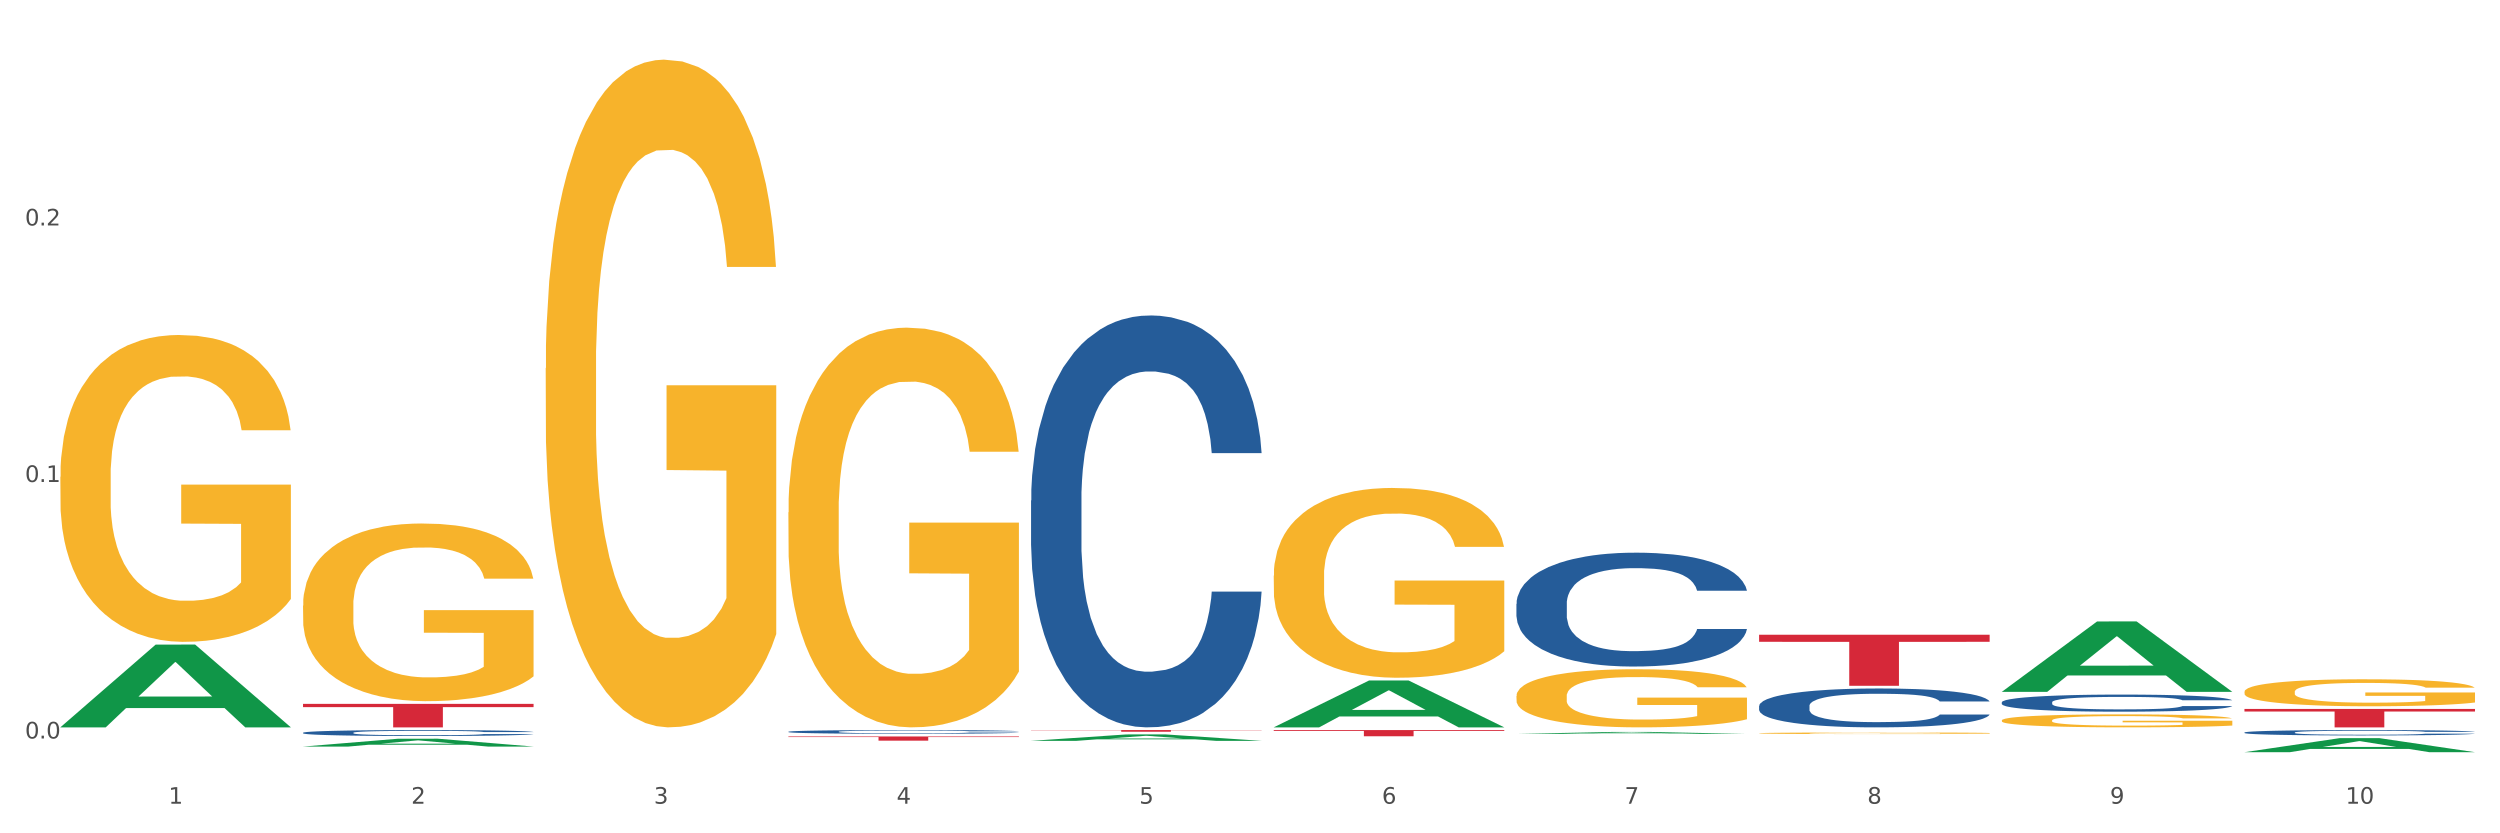 <?xml version="1.0" encoding="utf-8" standalone="no"?>
<!DOCTYPE svg PUBLIC "-//W3C//DTD SVG 1.1//EN"
  "http://www.w3.org/Graphics/SVG/1.1/DTD/svg11.dtd">
<svg xmlns:xlink="http://www.w3.org/1999/xlink" width="1080pt" height="360pt" viewBox="0 0 1080 360" xmlns="http://www.w3.org/2000/svg" version="1.1">
 <rect x="0" y="0" width="1080" height="360" fill="#333333" stroke="none"/>
 <defs>
  <style type="text/css">*{stroke-linejoin: round; stroke-linecap: butt}</style>
 </defs>
 <g id="figure_1">
  <g id="patch_1">
   <path d="M 0 360 
L 1080 360 
L 1080 0 
L 0 0 
z
" style="fill: #ffffff; stroke: #ffffff; stroke-linejoin: miter"/>
  </g>
  <g id="axes_1">
   <g id="matplotlib.axis_1">
    <g id="xtick_1">
     <g id="text_1">
      <!-- 1 -->
      <g style="fill: #4d4d4d" transform="translate(72.811 347.204) scale(0.096 -0.096)">
       <defs>
        <path id="DejaVuSans-31" d="M 794 531 
L 1825 531 
L 1825 4091 
L 703 3866 
L 703 4441 
L 1819 4666 
L 2450 4666 
L 2450 531 
L 3481 531 
L 3481 0 
L 794 0 
L 794 531 
z
" transform="scale(0.016)"/>
       </defs>
       <use xlink:href="#DejaVuSans-31"/>
      </g>
     </g>
    </g>
    <g id="xtick_2">
     <g id="text_2">
      <!-- 2 -->
      <g style="fill: #4d4d4d" transform="translate(177.648 347.204) scale(0.096 -0.096)">
       <defs>
        <path id="DejaVuSans-32" d="M 1228 531 
L 3431 531 
L 3431 0 
L 469 0 
L 469 531 
Q 828 903 1448 1529 
Q 2069 2156 2228 2338 
Q 2531 2678 2651 2914 
Q 2772 3150 2772 3378 
Q 2772 3750 2511 3984 
Q 2250 4219 1831 4219 
Q 1534 4219 1204 4116 
Q 875 4013 500 3803 
L 500 4441 
Q 881 4594 1212 4672 
Q 1544 4750 1819 4750 
Q 2544 4750 2975 4387 
Q 3406 4025 3406 3419 
Q 3406 3131 3298 2873 
Q 3191 2616 2906 2266 
Q 2828 2175 2409 1742 
Q 1991 1309 1228 531 
z
" transform="scale(0.016)"/>
       </defs>
       <use xlink:href="#DejaVuSans-32"/>
      </g>
     </g>
    </g>
    <g id="xtick_3">
     <g id="text_3">
      <!-- 3 -->
      <g style="fill: #4d4d4d" transform="translate(282.486 347.204) scale(0.096 -0.096)">
       <defs>
        <path id="DejaVuSans-33" d="M 2597 2516 
Q 3050 2419 3304 2112 
Q 3559 1806 3559 1356 
Q 3559 666 3084 287 
Q 2609 -91 1734 -91 
Q 1441 -91 1130 -33 
Q 819 25 488 141 
L 488 750 
Q 750 597 1062 519 
Q 1375 441 1716 441 
Q 2309 441 2620 675 
Q 2931 909 2931 1356 
Q 2931 1769 2642 2001 
Q 2353 2234 1838 2234 
L 1294 2234 
L 1294 2753 
L 1863 2753 
Q 2328 2753 2575 2939 
Q 2822 3125 2822 3475 
Q 2822 3834 2567 4026 
Q 2313 4219 1838 4219 
Q 1578 4219 1281 4162 
Q 984 4106 628 3988 
L 628 4550 
Q 988 4650 1302 4700 
Q 1616 4750 1894 4750 
Q 2613 4750 3031 4423 
Q 3450 4097 3450 3541 
Q 3450 3153 3228 2886 
Q 3006 2619 2597 2516 
z
" transform="scale(0.016)"/>
       </defs>
       <use xlink:href="#DejaVuSans-33"/>
      </g>
     </g>
    </g>
    <g id="xtick_4">
     <g id="text_4">
      <!-- 4 -->
      <g style="fill: #4d4d4d" transform="translate(387.323 347.204) scale(0.096 -0.096)">
       <defs>
        <path id="DejaVuSans-34" d="M 2419 4116 
L 825 1625 
L 2419 1625 
L 2419 4116 
z
M 2253 4666 
L 3047 4666 
L 3047 1625 
L 3713 1625 
L 3713 1100 
L 3047 1100 
L 3047 0 
L 2419 0 
L 2419 1100 
L 313 1100 
L 313 1709 
L 2253 4666 
z
" transform="scale(0.016)"/>
       </defs>
       <use xlink:href="#DejaVuSans-34"/>
      </g>
     </g>
    </g>
    <g id="xtick_5">
     <g id="text_5">
      <!-- 5 -->
      <g style="fill: #4d4d4d" transform="translate(492.161 347.204) scale(0.096 -0.096)">
       <defs>
        <path id="DejaVuSans-35" d="M 691 4666 
L 3169 4666 
L 3169 4134 
L 1269 4134 
L 1269 2991 
Q 1406 3038 1543 3061 
Q 1681 3084 1819 3084 
Q 2600 3084 3056 2656 
Q 3513 2228 3513 1497 
Q 3513 744 3044 326 
Q 2575 -91 1722 -91 
Q 1428 -91 1123 -41 
Q 819 9 494 109 
L 494 744 
Q 775 591 1075 516 
Q 1375 441 1709 441 
Q 2250 441 2565 725 
Q 2881 1009 2881 1497 
Q 2881 1984 2565 2268 
Q 2250 2553 1709 2553 
Q 1456 2553 1204 2497 
Q 953 2441 691 2322 
L 691 4666 
z
" transform="scale(0.016)"/>
       </defs>
       <use xlink:href="#DejaVuSans-35"/>
      </g>
     </g>
    </g>
    <g id="xtick_6">
     <g id="text_6">
      <!-- 6 -->
      <g style="fill: #4d4d4d" transform="translate(596.998 347.204) scale(0.096 -0.096)">
       <defs>
        <path id="DejaVuSans-36" d="M 2113 2584 
Q 1688 2584 1439 2293 
Q 1191 2003 1191 1497 
Q 1191 994 1439 701 
Q 1688 409 2113 409 
Q 2538 409 2786 701 
Q 3034 994 3034 1497 
Q 3034 2003 2786 2293 
Q 2538 2584 2113 2584 
z
M 3366 4563 
L 3366 3988 
Q 3128 4100 2886 4159 
Q 2644 4219 2406 4219 
Q 1781 4219 1451 3797 
Q 1122 3375 1075 2522 
Q 1259 2794 1537 2939 
Q 1816 3084 2150 3084 
Q 2853 3084 3261 2657 
Q 3669 2231 3669 1497 
Q 3669 778 3244 343 
Q 2819 -91 2113 -91 
Q 1303 -91 875 529 
Q 447 1150 447 2328 
Q 447 3434 972 4092 
Q 1497 4750 2381 4750 
Q 2619 4750 2861 4703 
Q 3103 4656 3366 4563 
z
" transform="scale(0.016)"/>
       </defs>
       <use xlink:href="#DejaVuSans-36"/>
      </g>
     </g>
    </g>
    <g id="xtick_7">
     <g id="text_7">
      <!-- 7 -->
      <g style="fill: #4d4d4d" transform="translate(701.836 347.204) scale(0.096 -0.096)">
       <defs>
        <path id="DejaVuSans-37" d="M 525 4666 
L 3525 4666 
L 3525 4397 
L 1831 0 
L 1172 0 
L 2766 4134 
L 525 4134 
L 525 4666 
z
" transform="scale(0.016)"/>
       </defs>
       <use xlink:href="#DejaVuSans-37"/>
      </g>
     </g>
    </g>
    <g id="xtick_8">
     <g id="text_8">
      <!-- 8 -->
      <g style="fill: #4d4d4d" transform="translate(806.673 347.204) scale(0.096 -0.096)">
       <defs>
        <path id="DejaVuSans-38" d="M 2034 2216 
Q 1584 2216 1326 1975 
Q 1069 1734 1069 1313 
Q 1069 891 1326 650 
Q 1584 409 2034 409 
Q 2484 409 2743 651 
Q 3003 894 3003 1313 
Q 3003 1734 2745 1975 
Q 2488 2216 2034 2216 
z
M 1403 2484 
Q 997 2584 770 2862 
Q 544 3141 544 3541 
Q 544 4100 942 4425 
Q 1341 4750 2034 4750 
Q 2731 4750 3128 4425 
Q 3525 4100 3525 3541 
Q 3525 3141 3298 2862 
Q 3072 2584 2669 2484 
Q 3125 2378 3379 2068 
Q 3634 1759 3634 1313 
Q 3634 634 3220 271 
Q 2806 -91 2034 -91 
Q 1263 -91 848 271 
Q 434 634 434 1313 
Q 434 1759 690 2068 
Q 947 2378 1403 2484 
z
M 1172 3481 
Q 1172 3119 1398 2916 
Q 1625 2713 2034 2713 
Q 2441 2713 2670 2916 
Q 2900 3119 2900 3481 
Q 2900 3844 2670 4047 
Q 2441 4250 2034 4250 
Q 1625 4250 1398 4047 
Q 1172 3844 1172 3481 
z
" transform="scale(0.016)"/>
       </defs>
       <use xlink:href="#DejaVuSans-38"/>
      </g>
     </g>
    </g>
    <g id="xtick_9">
     <g id="text_9">
      <!-- 9 -->
      <g style="fill: #4d4d4d" transform="translate(911.511 347.204) scale(0.096 -0.096)">
       <defs>
        <path id="DejaVuSans-39" d="M 703 97 
L 703 672 
Q 941 559 1184 500 
Q 1428 441 1663 441 
Q 2288 441 2617 861 
Q 2947 1281 2994 2138 
Q 2813 1869 2534 1725 
Q 2256 1581 1919 1581 
Q 1219 1581 811 2004 
Q 403 2428 403 3163 
Q 403 3881 828 4315 
Q 1253 4750 1959 4750 
Q 2769 4750 3195 4129 
Q 3622 3509 3622 2328 
Q 3622 1225 3098 567 
Q 2575 -91 1691 -91 
Q 1453 -91 1209 -44 
Q 966 3 703 97 
z
M 1959 2075 
Q 2384 2075 2632 2365 
Q 2881 2656 2881 3163 
Q 2881 3666 2632 3958 
Q 2384 4250 1959 4250 
Q 1534 4250 1286 3958 
Q 1038 3666 1038 3163 
Q 1038 2656 1286 2365 
Q 1534 2075 1959 2075 
z
" transform="scale(0.016)"/>
       </defs>
       <use xlink:href="#DejaVuSans-39"/>
      </g>
     </g>
    </g>
    <g id="xtick_10">
     <g id="text_10">
      <!-- 10 -->
      <g style="fill: #4d4d4d" transform="translate(1013.294 347.204) scale(0.096 -0.096)">
       <defs>
        <path id="DejaVuSans-30" d="M 2034 4250 
Q 1547 4250 1301 3770 
Q 1056 3291 1056 2328 
Q 1056 1369 1301 889 
Q 1547 409 2034 409 
Q 2525 409 2770 889 
Q 3016 1369 3016 2328 
Q 3016 3291 2770 3770 
Q 2525 4250 2034 4250 
z
M 2034 4750 
Q 2819 4750 3233 4129 
Q 3647 3509 3647 2328 
Q 3647 1150 3233 529 
Q 2819 -91 2034 -91 
Q 1250 -91 836 529 
Q 422 1150 422 2328 
Q 422 3509 836 4129 
Q 1250 4750 2034 4750 
z
" transform="scale(0.016)"/>
       </defs>
       <use xlink:href="#DejaVuSans-31"/>
       <use xlink:href="#DejaVuSans-30" transform="translate(63.623 0)"/>
      </g>
     </g>
    </g>
    <g id="xtick_11"/>
    <g id="xtick_12"/>
    <g id="xtick_13"/>
    <g id="xtick_14"/>
    <g id="xtick_15"/>
    <g id="xtick_16"/>
    <g id="xtick_17"/>
    <g id="xtick_18"/>
    <g id="xtick_19"/>
   </g>
   <g id="matplotlib.axis_2">
    <g id="ytick_1">
     <g id="text_11">
      <!-- 0.0 -->
      <g style="fill: #4d4d4d" transform="translate(10.8 319.028) scale(0.096 -0.096)">
       <defs>
        <path id="DejaVuSans-2e" d="M 684 794 
L 1344 794 
L 1344 0 
L 684 0 
L 684 794 
z
" transform="scale(0.016)"/>
       </defs>
       <use xlink:href="#DejaVuSans-30"/>
       <use xlink:href="#DejaVuSans-2e" transform="translate(63.623 0)"/>
       <use xlink:href="#DejaVuSans-30" transform="translate(95.41 0)"/>
      </g>
     </g>
    </g>
    <g id="ytick_2">
     <g id="text_12">
      <!-- 0.1 -->
      <g style="fill: #4d4d4d" transform="translate(10.8 208.218) scale(0.096 -0.096)">
       <use xlink:href="#DejaVuSans-30"/>
       <use xlink:href="#DejaVuSans-2e" transform="translate(63.623 0)"/>
       <use xlink:href="#DejaVuSans-31" transform="translate(95.41 0)"/>
      </g>
     </g>
    </g>
    <g id="ytick_3">
     <g id="text_13">
      <!-- 0.2 -->
      <g style="fill: #4d4d4d" transform="translate(10.8 97.408) scale(0.096 -0.096)">
       <use xlink:href="#DejaVuSans-30"/>
       <use xlink:href="#DejaVuSans-2e" transform="translate(63.623 0)"/>
       <use xlink:href="#DejaVuSans-32" transform="translate(95.41 0)"/>
      </g>
     </g>
    </g>
    <g id="ytick_4"/>
    <g id="ytick_5"/>
    <g id="ytick_6"/>
   </g>
   <g id="PolyCollection_1">
    <path d="M 26.067 314.155 
L 26.17 314.122 
L 67.24 278.474 
L 84.284 278.441 
L 125.663 314.223 
L 105.949 314.223 
L 97.016 305.89 
L 54.611 305.89 
L 54.303 306.025 
L 45.678 314.223 
L 26.067 314.223 
L 26.067 314.155 
L 59.95 300.918 
L 91.677 300.884 
L 75.967 286.067 
L 75.762 286 
L 75.557 286.101 
L 59.847 300.884 
L 59.95 300.918 
L 26.067 314.155 
z
" clip-path="url(#pa2474c67a4)" style="fill: #109648"/>
    <path d="M 550.254 315.381 
L 649.85 315.381 
L 649.85 315.756 
L 610.673 315.758 
L 610.673 318.078 
L 589.196 318.078 
L 589.196 315.758 
L 550.254 315.756 
L 550.254 315.384 
L 550.254 315.381 
z
" clip-path="url(#pa2474c67a4)" style="fill: #d62839"/>
    <path d="M 445.417 315.381 
L 545.013 315.381 
L 545.013 315.483 
L 505.835 315.483 
L 505.835 316.113 
L 484.358 316.113 
L 484.358 315.483 
L 445.417 315.483 
L 445.417 315.382 
L 445.417 315.381 
z
" clip-path="url(#pa2474c67a4)" style="fill: #d62839"/>
    <path d="M 340.579 318.158 
L 440.175 318.158 
L 440.175 318.41 
L 400.998 318.412 
L 400.998 319.969 
L 379.521 319.969 
L 379.521 318.412 
L 340.579 318.41 
L 340.579 318.16 
L 340.579 318.158 
z
" clip-path="url(#pa2474c67a4)" style="fill: #d62839"/>
    <path d="M 130.904 304.068 
L 230.5 304.068 
L 230.5 305.479 
L 191.323 305.489 
L 191.323 314.223 
L 169.846 314.223 
L 169.846 305.489 
L 130.904 305.479 
L 130.904 304.078 
L 130.904 304.068 
z
" clip-path="url(#pa2474c67a4)" style="fill: #d62839"/>
    <path d="M 130.904 261.62 
L 131.022 261.55 
L 131.022 259.027 
L 131.257 256.854 
L 132.433 251.596 
L 134.197 247.25 
L 135.49 244.936 
L 136.784 243.044 
L 138.312 241.151 
L 140.194 239.188 
L 143.604 236.314 
L 145.72 234.842 
L 148.307 233.3 
L 153.011 231.057 
L 156.421 229.795 
L 159.948 228.743 
L 165.71 227.481 
L 169.473 226.921 
L 173.471 226.5 
L 178.292 226.22 
L 181.937 226.149 
L 189.933 226.36 
L 196.753 226.991 
L 200.045 227.481 
L 204.278 228.323 
L 206.512 228.883 
L 210.158 230.005 
L 213.92 231.477 
L 216.507 232.739 
L 220.388 235.122 
L 223.327 237.506 
L 226.032 240.45 
L 227.443 242.483 
L 228.501 244.376 
L 229.442 246.549 
L 230.383 249.984 
L 209.217 249.984 
L 208.394 247.53 
L 207.1 245.217 
L 205.219 242.974 
L 203.573 241.572 
L 200.751 239.819 
L 198.164 238.698 
L 195.459 237.856 
L 192.167 237.155 
L 189.58 236.805 
L 185.935 236.524 
L 178.762 236.594 
L 173.941 237.155 
L 170.649 237.856 
L 168.532 238.487 
L 166.651 239.188 
L 164.534 240.17 
L 162.065 241.642 
L 160.301 242.974 
L 158.537 244.656 
L 157.126 246.338 
L 155.833 248.301 
L 154.775 250.404 
L 153.951 252.577 
L 153.246 255.241 
L 152.658 259.658 
L 152.658 269.261 
L 152.893 271.435 
L 153.481 274.309 
L 154.187 276.482 
L 155.362 279.076 
L 156.421 280.828 
L 158.42 283.352 
L 160.654 285.455 
L 162.418 286.787 
L 164.181 287.908 
L 167.239 289.45 
L 170.649 290.712 
L 173.588 291.483 
L 177.586 292.184 
L 180.291 292.465 
L 182.642 292.605 
L 188.404 292.605 
L 192.52 292.395 
L 197.106 291.904 
L 200.633 291.273 
L 203.573 290.502 
L 206.865 289.24 
L 208.982 288.048 
L 208.982 273.397 
L 183.113 273.327 
L 183.113 263.583 
L 230.5 263.583 
L 230.5 292.184 
L 228.501 293.657 
L 226.267 294.988 
L 223.915 296.18 
L 220.388 297.652 
L 216.155 299.054 
L 212.392 300.036 
L 208.394 300.877 
L 203.69 301.648 
L 197.576 302.349 
L 193.813 302.629 
L 189.11 302.84 
L 183.583 302.91 
L 178.762 302.77 
L 174.059 302.419 
L 169.12 301.788 
L 164.299 300.877 
L 160.654 299.966 
L 157.009 298.844 
L 153.128 297.372 
L 150.071 295.97 
L 147.719 294.708 
L 145.132 293.096 
L 142.31 290.993 
L 140.194 289.1 
L 138.312 287.137 
L 136.313 284.614 
L 134.902 282.44 
L 133.491 279.706 
L 132.668 277.674 
L 131.728 274.519 
L 131.022 270.103 
L 130.904 261.62 
z
" clip-path="url(#pa2474c67a4)" style="fill: #f7b32b"/>
    <path d="M 130.904 316.539 
L 131.022 316.537 
L 131.022 316.471 
L 131.375 316.382 
L 132.67 316.217 
L 134.319 316.092 
L 137.144 315.946 
L 138.674 315.885 
L 140.676 315.817 
L 144.796 315.706 
L 149.505 315.612 
L 152.801 315.56 
L 155.274 315.527 
L 160.807 315.468 
L 163.985 315.442 
L 167.282 315.421 
L 170.107 315.407 
L 174.816 315.39 
L 178.583 315.383 
L 182.939 315.381 
L 186.589 315.383 
L 191.415 315.393 
L 198.479 315.421 
L 201.186 315.438 
L 204.836 315.466 
L 208.603 315.503 
L 211.664 315.541 
L 215.196 315.595 
L 218.845 315.666 
L 222.377 315.755 
L 224.849 315.838 
L 226.851 315.925 
L 228.616 316.031 
L 229.911 316.146 
L 230.5 316.243 
L 208.956 316.243 
L 208.368 316.156 
L 207.19 316.061 
L 206.013 315.998 
L 204.718 315.946 
L 202.717 315.887 
L 200.951 315.85 
L 198.008 315.805 
L 195.3 315.777 
L 193.063 315.76 
L 190.356 315.746 
L 184.587 315.732 
L 180.467 315.732 
L 177.877 315.737 
L 174.698 315.748 
L 171.991 315.765 
L 168.812 315.793 
L 166.34 315.824 
L 163.868 315.864 
L 162.455 315.892 
L 160.336 315.944 
L 158.923 315.986 
L 157.04 316.059 
L 155.98 316.111 
L 154.096 316.245 
L 153.272 316.344 
L 152.919 316.412 
L 152.684 316.488 
L 152.684 316.855 
L 153.39 317.02 
L 153.979 317.09 
L 154.92 317.17 
L 156.686 317.274 
L 159.276 317.375 
L 161.984 317.448 
L 164.221 317.493 
L 166.34 317.526 
L 168.459 317.552 
L 171.049 317.575 
L 173.168 317.59 
L 176.346 317.604 
L 180.114 317.611 
L 183.057 317.611 
L 189.061 317.599 
L 191.768 317.587 
L 194.358 317.571 
L 197.184 317.545 
L 199.421 317.517 
L 200.716 317.495 
L 202.835 317.451 
L 204.483 317.404 
L 205.896 317.349 
L 206.837 317.302 
L 207.897 317.232 
L 208.721 317.152 
L 208.956 317.109 
L 230.5 317.109 
L 230.029 317.194 
L 229.205 317.276 
L 227.557 317.387 
L 226.262 317.451 
L 224.261 317.528 
L 222.142 317.594 
L 219.198 317.667 
L 216.491 317.721 
L 213.665 317.769 
L 210.605 317.811 
L 205.071 317.87 
L 203.07 317.886 
L 198.832 317.915 
L 195.536 317.931 
L 190.709 317.947 
L 185.764 317.957 
L 180.585 317.959 
L 175.993 317.955 
L 170.931 317.94 
L 167.753 317.926 
L 164.221 317.905 
L 160.1 317.872 
L 156.215 317.832 
L 152.566 317.785 
L 149.152 317.731 
L 145.973 317.67 
L 141.853 317.568 
L 138.792 317.47 
L 136.555 317.378 
L 135.025 317.3 
L 133.494 317.201 
L 132.67 317.133 
L 131.375 316.968 
L 130.904 316.815 
L 130.904 316.539 
z
" clip-path="url(#pa2474c67a4)" style="fill: #255c99"/>
    <path d="M 340.579 316.108 
L 340.697 316.107 
L 340.697 316.065 
L 341.05 316.009 
L 342.345 315.906 
L 343.993 315.827 
L 346.819 315.736 
L 348.349 315.697 
L 350.351 315.654 
L 354.471 315.585 
L 359.18 315.526 
L 362.476 315.493 
L 364.949 315.473 
L 370.482 315.436 
L 373.66 315.419 
L 376.957 315.406 
L 379.782 315.397 
L 384.491 315.387 
L 388.258 315.382 
L 392.614 315.381 
L 396.264 315.382 
L 401.09 315.388 
L 408.154 315.406 
L 410.861 315.416 
L 414.511 315.434 
L 418.278 315.458 
L 421.339 315.482 
L 424.871 315.516 
L 428.52 315.56 
L 432.052 315.616 
L 434.524 315.668 
L 436.526 315.722 
L 438.291 315.789 
L 439.586 315.861 
L 440.175 315.922 
L 418.631 315.922 
L 418.043 315.867 
L 416.865 315.808 
L 415.688 315.768 
L 414.393 315.736 
L 412.392 315.699 
L 410.626 315.675 
L 407.683 315.647 
L 404.975 315.629 
L 402.738 315.619 
L 400.031 315.61 
L 394.262 315.601 
L 390.142 315.601 
L 387.552 315.604 
L 384.373 315.612 
L 381.666 315.622 
L 378.487 315.64 
L 376.015 315.659 
L 373.543 315.684 
L 372.13 315.702 
L 370.011 315.734 
L 368.598 315.761 
L 366.714 315.807 
L 365.655 315.839 
L 363.771 315.924 
L 362.947 315.986 
L 362.594 316.028 
L 362.359 316.076 
L 362.359 316.306 
L 363.065 316.41 
L 363.654 316.454 
L 364.595 316.504 
L 366.361 316.57 
L 368.951 316.633 
L 371.659 316.679 
L 373.896 316.707 
L 376.015 316.728 
L 378.134 316.744 
L 380.724 316.759 
L 382.843 316.768 
L 386.021 316.776 
L 389.789 316.781 
L 392.732 316.781 
L 398.736 316.774 
L 401.443 316.766 
L 404.033 316.756 
L 406.859 316.74 
L 409.096 316.722 
L 410.391 316.708 
L 412.51 316.68 
L 414.158 316.651 
L 415.57 316.617 
L 416.512 316.587 
L 417.572 316.543 
L 418.396 316.493 
L 418.631 316.466 
L 440.175 316.466 
L 439.704 316.519 
L 438.88 316.571 
L 437.232 316.64 
L 435.937 316.68 
L 433.936 316.729 
L 431.817 316.771 
L 428.873 316.816 
L 426.166 316.85 
L 423.34 316.88 
L 420.279 316.907 
L 414.746 316.944 
L 412.745 316.954 
L 408.507 316.972 
L 405.211 316.982 
L 400.384 316.992 
L 395.439 316.998 
L 390.26 317 
L 385.668 316.997 
L 380.606 316.988 
L 377.427 316.979 
L 373.896 316.966 
L 369.775 316.945 
L 365.89 316.92 
L 362.241 316.89 
L 358.827 316.856 
L 355.648 316.818 
L 351.528 316.754 
L 348.467 316.692 
L 346.23 316.635 
L 344.7 316.586 
L 343.169 316.524 
L 342.345 316.481 
L 341.05 316.377 
L 340.579 316.281 
L 340.579 316.108 
z
" clip-path="url(#pa2474c67a4)" style="fill: #255c99"/>
    <path d="M 445.417 216.231 
L 445.535 216.068 
L 445.535 211.518 
L 445.888 205.343 
L 447.183 193.967 
L 448.831 185.355 
L 451.656 175.279 
L 453.187 171.054 
L 455.188 166.341 
L 459.309 158.703 
L 464.018 152.203 
L 467.314 148.628 
L 469.786 146.353 
L 475.319 142.29 
L 478.498 140.503 
L 481.794 139.04 
L 484.619 138.065 
L 489.328 136.928 
L 493.096 136.44 
L 497.452 136.277 
L 501.101 136.44 
L 505.928 137.09 
L 512.991 139.04 
L 515.699 140.178 
L 519.348 142.128 
L 523.116 144.728 
L 526.177 147.328 
L 529.708 151.066 
L 533.358 155.941 
L 536.89 162.116 
L 539.362 167.804 
L 541.363 173.817 
L 543.129 181.129 
L 544.424 189.092 
L 545.013 195.755 
L 523.469 195.755 
L 522.88 189.742 
L 521.703 183.242 
L 520.526 178.854 
L 519.231 175.279 
L 517.229 171.216 
L 515.464 168.616 
L 512.52 165.529 
L 509.813 163.579 
L 507.576 162.441 
L 504.868 161.466 
L 499.1 160.491 
L 494.979 160.491 
L 492.389 160.816 
L 489.211 161.629 
L 486.503 162.766 
L 483.325 164.716 
L 480.852 166.829 
L 478.38 169.591 
L 476.967 171.541 
L 474.848 175.117 
L 473.436 178.042 
L 471.552 183.079 
L 470.492 186.655 
L 468.609 195.918 
L 467.785 202.743 
L 467.432 207.456 
L 467.196 212.656 
L 467.196 238.007 
L 467.902 249.382 
L 468.491 254.257 
L 469.433 259.783 
L 471.199 266.933 
L 473.789 273.921 
L 476.496 278.959 
L 478.733 282.046 
L 480.852 284.321 
L 482.971 286.109 
L 485.561 287.734 
L 487.68 288.709 
L 490.859 289.684 
L 494.626 290.172 
L 497.569 290.172 
L 503.573 289.359 
L 506.281 288.546 
L 508.871 287.409 
L 511.696 285.621 
L 513.933 283.671 
L 515.228 282.209 
L 517.347 279.121 
L 518.995 275.871 
L 520.408 272.133 
L 521.35 268.883 
L 522.409 264.008 
L 523.233 258.483 
L 523.469 255.558 
L 545.013 255.558 
L 544.542 261.408 
L 543.718 267.096 
L 542.069 274.733 
L 540.774 279.121 
L 538.773 284.484 
L 536.654 289.034 
L 533.711 294.072 
L 531.003 297.809 
L 528.178 301.059 
L 525.117 303.985 
L 519.584 308.047 
L 517.583 309.185 
L 513.344 311.135 
L 510.048 312.272 
L 505.221 313.41 
L 500.277 314.06 
L 495.097 314.223 
L 490.506 313.898 
L 485.444 312.922 
L 482.265 311.947 
L 478.733 310.485 
L 474.613 308.21 
L 470.728 305.447 
L 467.078 302.197 
L 463.664 298.459 
L 460.486 294.234 
L 456.365 287.246 
L 453.305 280.421 
L 451.068 274.083 
L 449.537 268.721 
L 448.007 261.895 
L 447.183 257.183 
L 445.888 245.807 
L 445.417 235.244 
L 445.417 216.231 
z
" clip-path="url(#pa2474c67a4)" style="fill: #255c99"/>
    <path d="M 655.092 260.858 
L 655.21 260.813 
L 655.21 259.555 
L 655.563 257.848 
L 656.858 254.703 
L 658.506 252.322 
L 661.331 249.536 
L 662.862 248.368 
L 664.863 247.065 
L 668.984 244.954 
L 673.693 243.156 
L 676.989 242.168 
L 679.461 241.539 
L 684.994 240.416 
L 688.173 239.922 
L 691.469 239.517 
L 694.294 239.248 
L 699.003 238.933 
L 702.771 238.798 
L 707.127 238.754 
L 710.776 238.798 
L 715.603 238.978 
L 722.666 239.517 
L 725.374 239.832 
L 729.023 240.371 
L 732.791 241.09 
L 735.851 241.809 
L 739.383 242.842 
L 743.033 244.19 
L 746.564 245.897 
L 749.037 247.469 
L 751.038 249.132 
L 752.804 251.154 
L 754.099 253.355 
L 754.688 255.197 
L 733.144 255.197 
L 732.555 253.535 
L 731.378 251.738 
L 730.201 250.525 
L 728.906 249.536 
L 726.904 248.413 
L 725.138 247.694 
L 722.195 246.84 
L 719.488 246.301 
L 717.251 245.987 
L 714.543 245.717 
L 708.775 245.448 
L 704.654 245.448 
L 702.064 245.538 
L 698.886 245.762 
L 696.178 246.077 
L 692.999 246.616 
L 690.527 247.2 
L 688.055 247.964 
L 686.642 248.503 
L 684.523 249.491 
L 683.111 250.3 
L 681.227 251.693 
L 680.167 252.681 
L 678.284 255.242 
L 677.46 257.129 
L 677.107 258.432 
L 676.871 259.869 
L 676.871 266.878 
L 677.577 270.023 
L 678.166 271.371 
L 679.108 272.898 
L 680.874 274.875 
L 683.464 276.807 
L 686.171 278.2 
L 688.408 279.054 
L 690.527 279.683 
L 692.646 280.177 
L 695.236 280.626 
L 697.355 280.896 
L 700.534 281.165 
L 704.301 281.3 
L 707.244 281.3 
L 713.248 281.075 
L 715.956 280.851 
L 718.546 280.536 
L 721.371 280.042 
L 723.608 279.503 
L 724.903 279.098 
L 727.022 278.245 
L 728.67 277.346 
L 730.083 276.313 
L 731.025 275.414 
L 732.084 274.067 
L 732.908 272.539 
L 733.144 271.73 
L 754.688 271.73 
L 754.217 273.348 
L 753.393 274.92 
L 751.744 277.032 
L 750.449 278.245 
L 748.448 279.727 
L 746.329 280.985 
L 743.386 282.378 
L 740.678 283.412 
L 737.853 284.31 
L 734.792 285.119 
L 729.259 286.242 
L 727.258 286.556 
L 723.019 287.096 
L 719.723 287.41 
L 714.896 287.725 
L 709.952 287.904 
L 704.772 287.949 
L 700.181 287.859 
L 695.119 287.59 
L 691.94 287.32 
L 688.408 286.916 
L 684.288 286.287 
L 680.403 285.523 
L 676.753 284.625 
L 673.339 283.591 
L 670.161 282.423 
L 666.04 280.491 
L 662.98 278.604 
L 660.743 276.852 
L 659.212 275.369 
L 657.682 273.483 
L 656.858 272.18 
L 655.563 269.035 
L 655.092 266.114 
L 655.092 260.858 
z
" clip-path="url(#pa2474c67a4)" style="fill: #255c99"/>
    <path d="M 759.929 304.972 
L 760.047 304.957 
L 760.047 304.527 
L 760.4 303.944 
L 761.695 302.871 
L 763.343 302.058 
L 766.169 301.106 
L 767.699 300.708 
L 769.701 300.263 
L 773.821 299.542 
L 778.53 298.928 
L 781.826 298.591 
L 784.299 298.376 
L 789.832 297.992 
L 793.01 297.824 
L 796.307 297.686 
L 799.132 297.593 
L 803.841 297.486 
L 807.608 297.44 
L 811.964 297.425 
L 815.613 297.44 
L 820.44 297.501 
L 827.504 297.686 
L 830.211 297.793 
L 833.861 297.977 
L 837.628 298.222 
L 840.689 298.468 
L 844.221 298.821 
L 847.87 299.281 
L 851.402 299.864 
L 853.874 300.401 
L 855.876 300.968 
L 857.641 301.659 
L 858.936 302.41 
L 859.525 303.039 
L 837.981 303.039 
L 837.393 302.472 
L 836.215 301.858 
L 835.038 301.444 
L 833.743 301.106 
L 831.742 300.723 
L 829.976 300.477 
L 827.033 300.186 
L 824.325 300.002 
L 822.088 299.895 
L 819.381 299.803 
L 813.612 299.71 
L 809.492 299.71 
L 806.902 299.741 
L 803.723 299.818 
L 801.016 299.925 
L 797.837 300.109 
L 795.365 300.309 
L 792.892 300.57 
L 791.48 300.754 
L 789.361 301.091 
L 787.948 301.367 
L 786.064 301.843 
L 785.005 302.18 
L 783.121 303.055 
L 782.297 303.699 
L 781.944 304.144 
L 781.709 304.635 
L 781.709 307.028 
L 782.415 308.102 
L 783.004 308.562 
L 783.945 309.083 
L 785.711 309.758 
L 788.301 310.418 
L 791.009 310.894 
L 793.246 311.185 
L 795.365 311.4 
L 797.484 311.569 
L 800.074 311.722 
L 802.193 311.814 
L 805.371 311.906 
L 809.139 311.952 
L 812.082 311.952 
L 818.086 311.875 
L 820.793 311.799 
L 823.383 311.691 
L 826.209 311.523 
L 828.446 311.339 
L 829.741 311.2 
L 831.86 310.909 
L 833.508 310.602 
L 834.92 310.249 
L 835.862 309.943 
L 836.922 309.482 
L 837.746 308.961 
L 837.981 308.685 
L 859.525 308.685 
L 859.054 309.237 
L 858.23 309.774 
L 856.582 310.495 
L 855.287 310.909 
L 853.286 311.415 
L 851.167 311.845 
L 848.223 312.32 
L 845.516 312.673 
L 842.69 312.98 
L 839.629 313.256 
L 834.096 313.64 
L 832.095 313.747 
L 827.857 313.931 
L 824.561 314.038 
L 819.734 314.146 
L 814.789 314.207 
L 809.609 314.223 
L 805.018 314.192 
L 799.956 314.1 
L 796.777 314.008 
L 793.246 313.87 
L 789.125 313.655 
L 785.24 313.394 
L 781.591 313.087 
L 778.177 312.735 
L 774.998 312.336 
L 770.878 311.676 
L 767.817 311.032 
L 765.58 310.433 
L 764.05 309.927 
L 762.519 309.283 
L 761.695 308.838 
L 760.4 307.764 
L 759.929 306.767 
L 759.929 304.972 
z
" clip-path="url(#pa2474c67a4)" style="fill: #255c99"/>
    <path d="M 864.767 303.38 
L 864.885 303.373 
L 864.885 303.184 
L 865.238 302.927 
L 866.533 302.454 
L 868.181 302.097 
L 871.006 301.678 
L 872.537 301.502 
L 874.538 301.306 
L 878.658 300.989 
L 883.367 300.719 
L 886.664 300.57 
L 889.136 300.476 
L 894.669 300.307 
L 897.848 300.233 
L 901.144 300.172 
L 903.969 300.131 
L 908.678 300.084 
L 912.446 300.064 
L 916.801 300.057 
L 920.451 300.064 
L 925.278 300.091 
L 932.341 300.172 
L 935.049 300.219 
L 938.698 300.3 
L 942.466 300.408 
L 945.526 300.516 
L 949.058 300.672 
L 952.708 300.874 
L 956.239 301.131 
L 958.712 301.367 
L 960.713 301.617 
L 962.479 301.921 
L 963.774 302.252 
L 964.363 302.529 
L 942.819 302.529 
L 942.23 302.279 
L 941.053 302.009 
L 939.876 301.826 
L 938.581 301.678 
L 936.579 301.509 
L 934.813 301.401 
L 931.87 301.273 
L 929.163 301.192 
L 926.926 301.144 
L 924.218 301.104 
L 918.45 301.063 
L 914.329 301.063 
L 911.739 301.077 
L 908.561 301.111 
L 905.853 301.158 
L 902.674 301.239 
L 900.202 301.327 
L 897.73 301.442 
L 896.317 301.523 
L 894.198 301.671 
L 892.786 301.793 
L 890.902 302.002 
L 889.842 302.151 
L 887.959 302.535 
L 887.135 302.819 
L 886.782 303.015 
L 886.546 303.231 
L 886.546 304.284 
L 887.252 304.757 
L 887.841 304.96 
L 888.783 305.189 
L 890.549 305.486 
L 893.139 305.777 
L 895.846 305.986 
L 898.083 306.114 
L 900.202 306.209 
L 902.321 306.283 
L 904.911 306.351 
L 907.03 306.391 
L 910.209 306.432 
L 913.976 306.452 
L 916.919 306.452 
L 922.923 306.418 
L 925.631 306.385 
L 928.221 306.337 
L 931.046 306.263 
L 933.283 306.182 
L 934.578 306.121 
L 936.697 305.993 
L 938.345 305.858 
L 939.758 305.703 
L 940.7 305.567 
L 941.759 305.365 
L 942.583 305.135 
L 942.819 305.014 
L 964.363 305.014 
L 963.892 305.257 
L 963.068 305.493 
L 961.419 305.811 
L 960.124 305.993 
L 958.123 306.216 
L 956.004 306.405 
L 953.061 306.614 
L 950.353 306.769 
L 947.528 306.905 
L 944.467 307.026 
L 938.934 307.195 
L 936.933 307.242 
L 932.694 307.323 
L 929.398 307.37 
L 924.571 307.418 
L 919.627 307.445 
L 914.447 307.451 
L 909.856 307.438 
L 904.794 307.397 
L 901.615 307.357 
L 898.083 307.296 
L 893.963 307.202 
L 890.078 307.087 
L 886.428 306.952 
L 883.014 306.796 
L 879.836 306.621 
L 875.715 306.331 
L 872.654 306.047 
L 870.418 305.784 
L 868.887 305.561 
L 867.357 305.277 
L 866.533 305.081 
L 865.238 304.609 
L 864.767 304.17 
L 864.767 303.38 
z
" clip-path="url(#pa2474c67a4)" style="fill: #255c99"/>
    <path d="M 969.604 316.427 
L 969.722 316.425 
L 969.722 316.365 
L 970.075 316.284 
L 971.37 316.136 
L 973.018 316.023 
L 975.844 315.891 
L 977.374 315.836 
L 979.376 315.774 
L 983.496 315.674 
L 988.205 315.589 
L 991.501 315.543 
L 993.974 315.513 
L 999.507 315.46 
L 1002.685 315.436 
L 1005.982 315.417 
L 1008.807 315.404 
L 1013.516 315.39 
L 1017.283 315.383 
L 1021.639 315.381 
L 1025.288 315.383 
L 1030.115 315.392 
L 1037.179 315.417 
L 1039.886 315.432 
L 1043.536 315.458 
L 1047.303 315.492 
L 1050.364 315.526 
L 1053.896 315.574 
L 1057.545 315.638 
L 1061.077 315.719 
L 1063.549 315.793 
L 1065.551 315.872 
L 1067.316 315.968 
L 1068.611 316.072 
L 1069.2 316.159 
L 1047.656 316.159 
L 1047.068 316.08 
L 1045.89 315.995 
L 1044.713 315.938 
L 1043.418 315.891 
L 1041.417 315.838 
L 1039.651 315.804 
L 1036.708 315.764 
L 1034 315.738 
L 1031.763 315.723 
L 1029.056 315.71 
L 1023.287 315.698 
L 1019.167 315.698 
L 1016.577 315.702 
L 1013.398 315.713 
L 1010.691 315.727 
L 1007.512 315.753 
L 1005.04 315.781 
L 1002.567 315.817 
L 1001.155 315.842 
L 999.036 315.889 
L 997.623 315.927 
L 995.739 315.993 
L 994.68 316.04 
L 992.796 316.161 
L 991.972 316.25 
L 991.619 316.312 
L 991.384 316.38 
L 991.384 316.712 
L 992.09 316.86 
L 992.679 316.924 
L 993.62 316.996 
L 995.386 317.09 
L 997.976 317.181 
L 1000.684 317.247 
L 1002.921 317.288 
L 1005.04 317.317 
L 1007.159 317.341 
L 1009.749 317.362 
L 1011.868 317.375 
L 1015.046 317.388 
L 1018.814 317.394 
L 1021.757 317.394 
L 1027.761 317.383 
L 1030.468 317.373 
L 1033.058 317.358 
L 1035.884 317.334 
L 1038.121 317.309 
L 1039.415 317.29 
L 1041.535 317.249 
L 1043.183 317.207 
L 1044.595 317.158 
L 1045.537 317.115 
L 1046.597 317.052 
L 1047.421 316.979 
L 1047.656 316.941 
L 1069.2 316.941 
L 1068.729 317.018 
L 1067.905 317.092 
L 1066.257 317.192 
L 1064.962 317.249 
L 1062.961 317.32 
L 1060.842 317.379 
L 1057.898 317.445 
L 1055.191 317.494 
L 1052.365 317.536 
L 1049.304 317.575 
L 1043.771 317.628 
L 1041.77 317.643 
L 1037.532 317.668 
L 1034.236 317.683 
L 1029.409 317.698 
L 1024.464 317.706 
L 1019.284 317.709 
L 1014.693 317.704 
L 1009.631 317.692 
L 1006.452 317.679 
L 1002.921 317.66 
L 998.8 317.63 
L 994.915 317.594 
L 991.266 317.551 
L 987.852 317.502 
L 984.673 317.447 
L 980.553 317.356 
L 977.492 317.266 
L 975.255 317.184 
L 973.725 317.113 
L 972.194 317.024 
L 971.37 316.962 
L 970.075 316.814 
L 969.604 316.676 
L 969.604 316.427 
z
" clip-path="url(#pa2474c67a4)" style="fill: #255c99"/>
    <path d="M 969.604 298.838 
L 969.722 298.828 
L 969.722 298.444 
L 969.957 298.114 
L 971.133 297.315 
L 972.897 296.655 
L 974.19 296.304 
L 975.484 296.016 
L 977.012 295.729 
L 978.894 295.431 
L 982.304 294.994 
L 984.42 294.77 
L 987.007 294.536 
L 991.711 294.195 
L 995.121 294.004 
L 998.648 293.844 
L 1004.41 293.652 
L 1008.173 293.567 
L 1012.171 293.503 
L 1016.992 293.461 
L 1020.637 293.45 
L 1028.633 293.482 
L 1035.453 293.578 
L 1038.745 293.652 
L 1042.978 293.78 
L 1045.212 293.865 
L 1048.858 294.036 
L 1052.62 294.259 
L 1055.207 294.451 
L 1059.088 294.813 
L 1062.027 295.175 
L 1064.732 295.622 
L 1066.143 295.931 
L 1067.201 296.219 
L 1068.142 296.549 
L 1069.082 297.071 
L 1047.917 297.071 
L 1047.094 296.698 
L 1045.8 296.346 
L 1043.919 296.006 
L 1042.273 295.793 
L 1039.451 295.526 
L 1036.864 295.356 
L 1034.159 295.228 
L 1030.867 295.122 
L 1028.28 295.069 
L 1024.635 295.026 
L 1017.462 295.037 
L 1012.641 295.122 
L 1009.349 295.228 
L 1007.232 295.324 
L 1005.351 295.431 
L 1003.234 295.58 
L 1000.765 295.803 
L 999.001 296.006 
L 997.237 296.261 
L 995.826 296.517 
L 994.533 296.815 
L 993.474 297.134 
L 992.651 297.465 
L 991.946 297.869 
L 991.358 298.54 
L 991.358 299.999 
L 991.593 300.329 
L 992.181 300.766 
L 992.886 301.096 
L 994.062 301.49 
L 995.121 301.756 
L 997.12 302.139 
L 999.354 302.459 
L 1001.118 302.661 
L 1002.881 302.832 
L 1005.939 303.066 
L 1009.349 303.257 
L 1012.288 303.375 
L 1016.286 303.481 
L 1018.991 303.524 
L 1021.342 303.545 
L 1027.104 303.545 
L 1031.22 303.513 
L 1035.805 303.439 
L 1039.333 303.343 
L 1042.273 303.226 
L 1045.565 303.034 
L 1047.682 302.853 
L 1047.682 300.627 
L 1021.813 300.617 
L 1021.813 299.136 
L 1069.2 299.136 
L 1069.2 303.481 
L 1067.201 303.705 
L 1064.967 303.907 
L 1062.615 304.088 
L 1059.088 304.312 
L 1054.854 304.525 
L 1051.092 304.674 
L 1047.094 304.802 
L 1042.39 304.919 
L 1036.276 305.025 
L 1032.513 305.068 
L 1027.81 305.1 
L 1022.283 305.11 
L 1017.462 305.089 
L 1012.759 305.036 
L 1007.82 304.94 
L 1002.999 304.802 
L 999.354 304.663 
L 995.709 304.493 
L 991.828 304.269 
L 988.771 304.056 
L 986.419 303.864 
L 983.832 303.62 
L 981.01 303.3 
L 978.894 303.013 
L 977.012 302.714 
L 975.013 302.331 
L 973.602 302.001 
L 972.191 301.586 
L 971.368 301.277 
L 970.427 300.798 
L 969.722 300.127 
L 969.604 298.838 
z
" clip-path="url(#pa2474c67a4)" style="fill: #f7b32b"/>
    <path d="M 864.767 311.204 
L 864.884 311.198 
L 864.884 311.014 
L 865.12 310.855 
L 866.296 310.471 
L 868.059 310.153 
L 869.353 309.984 
L 870.646 309.845 
L 872.175 309.707 
L 874.056 309.563 
L 877.466 309.353 
L 879.583 309.246 
L 882.17 309.133 
L 886.873 308.969 
L 890.283 308.876 
L 893.811 308.8 
L 899.572 308.707 
L 903.335 308.666 
L 907.333 308.636 
L 912.154 308.615 
L 915.799 308.61 
L 923.795 308.625 
L 930.615 308.671 
L 933.908 308.707 
L 938.141 308.769 
L 940.375 308.81 
L 944.02 308.892 
L 947.783 309 
L 950.37 309.092 
L 954.25 309.266 
L 957.19 309.44 
L 959.894 309.656 
L 961.305 309.804 
L 962.364 309.943 
L 963.304 310.102 
L 964.245 310.353 
L 943.079 310.353 
L 942.256 310.173 
L 940.963 310.004 
L 939.081 309.84 
L 937.435 309.738 
L 934.613 309.609 
L 932.026 309.527 
L 929.322 309.466 
L 926.029 309.415 
L 923.442 309.389 
L 919.797 309.369 
L 912.625 309.374 
L 907.803 309.415 
L 904.511 309.466 
L 902.395 309.512 
L 900.513 309.563 
L 898.397 309.635 
L 895.927 309.743 
L 894.163 309.84 
L 892.4 309.963 
L 890.989 310.086 
L 889.695 310.23 
L 888.637 310.383 
L 887.814 310.542 
L 887.108 310.737 
L 886.52 311.06 
L 886.52 311.762 
L 886.756 311.921 
L 887.343 312.131 
L 888.049 312.29 
L 889.225 312.48 
L 890.283 312.608 
L 892.282 312.792 
L 894.516 312.946 
L 896.28 313.044 
L 898.044 313.126 
L 901.101 313.238 
L 904.511 313.331 
L 907.451 313.387 
L 911.449 313.438 
L 914.153 313.459 
L 916.505 313.469 
L 922.267 313.469 
L 926.382 313.454 
L 930.968 313.418 
L 934.496 313.372 
L 937.435 313.315 
L 940.728 313.223 
L 942.844 313.136 
L 942.844 312.065 
L 916.975 312.06 
L 916.975 311.347 
L 964.363 311.347 
L 964.363 313.438 
L 962.364 313.546 
L 960.129 313.643 
L 957.778 313.73 
L 954.25 313.838 
L 950.017 313.941 
L 946.254 314.012 
L 942.256 314.074 
L 937.553 314.13 
L 931.438 314.182 
L 927.676 314.202 
L 922.972 314.217 
L 917.446 314.223 
L 912.625 314.212 
L 907.921 314.187 
L 902.982 314.141 
L 898.161 314.074 
L 894.516 314.007 
L 890.871 313.925 
L 886.991 313.818 
L 883.933 313.715 
L 881.582 313.623 
L 878.995 313.505 
L 876.173 313.351 
L 874.056 313.213 
L 872.175 313.069 
L 870.176 312.885 
L 868.765 312.726 
L 867.354 312.526 
L 866.531 312.377 
L 865.59 312.147 
L 864.884 311.824 
L 864.767 311.204 
z
" clip-path="url(#pa2474c67a4)" style="fill: #f7b32b"/>
    <path d="M 759.929 316.755 
L 760.047 316.755 
L 760.047 316.732 
L 760.282 316.713 
L 761.458 316.666 
L 763.222 316.627 
L 764.515 316.607 
L 765.809 316.59 
L 767.337 316.573 
L 769.219 316.555 
L 772.629 316.53 
L 774.745 316.517 
L 777.332 316.503 
L 782.036 316.483 
L 785.446 316.472 
L 788.973 316.462 
L 794.735 316.451 
L 798.498 316.446 
L 802.496 316.442 
L 807.317 316.44 
L 810.962 316.439 
L 818.958 316.441 
L 825.778 316.447 
L 829.07 316.451 
L 833.303 316.459 
L 835.537 316.464 
L 839.183 316.474 
L 842.945 316.487 
L 845.532 316.498 
L 849.413 316.519 
L 852.352 316.54 
L 855.057 316.567 
L 856.468 316.585 
L 857.526 316.602 
L 858.467 316.621 
L 859.407 316.652 
L 838.242 316.652 
L 837.419 316.63 
L 836.125 316.609 
L 834.244 316.589 
L 832.598 316.577 
L 829.776 316.561 
L 827.189 316.551 
L 824.484 316.543 
L 821.192 316.537 
L 818.605 316.534 
L 814.96 316.532 
L 807.787 316.532 
L 802.966 316.537 
L 799.674 316.543 
L 797.557 316.549 
L 795.676 316.555 
L 793.559 316.564 
L 791.09 316.577 
L 789.326 316.589 
L 787.562 316.604 
L 786.151 316.619 
L 784.858 316.637 
L 783.799 316.655 
L 782.976 316.675 
L 782.271 316.698 
L 781.683 316.738 
L 781.683 316.823 
L 781.918 316.843 
L 782.506 316.868 
L 783.212 316.888 
L 784.387 316.911 
L 785.446 316.926 
L 787.445 316.949 
L 789.679 316.968 
L 791.443 316.979 
L 793.206 316.989 
L 796.264 317.003 
L 799.674 317.014 
L 802.613 317.021 
L 806.611 317.027 
L 809.316 317.03 
L 811.667 317.031 
L 817.429 317.031 
L 821.545 317.029 
L 826.131 317.025 
L 829.658 317.019 
L 832.598 317.012 
L 835.89 317.001 
L 838.007 316.991 
L 838.007 316.86 
L 812.138 316.859 
L 812.138 316.773 
L 859.525 316.773 
L 859.525 317.027 
L 857.526 317.041 
L 855.292 317.052 
L 852.94 317.063 
L 849.413 317.076 
L 845.179 317.089 
L 841.417 317.097 
L 837.419 317.105 
L 832.715 317.112 
L 826.601 317.118 
L 822.838 317.121 
L 818.135 317.122 
L 812.608 317.123 
L 807.787 317.122 
L 803.084 317.119 
L 798.145 317.113 
L 793.324 317.105 
L 789.679 317.097 
L 786.034 317.087 
L 782.153 317.074 
L 779.096 317.061 
L 776.744 317.05 
L 774.157 317.036 
L 771.335 317.017 
L 769.219 317 
L 767.337 316.982 
L 765.338 316.96 
L 763.927 316.941 
L 762.516 316.916 
L 761.693 316.898 
L 760.753 316.87 
L 760.047 316.831 
L 759.929 316.755 
z
" clip-path="url(#pa2474c67a4)" style="fill: #f7b32b"/>
    <path d="M 655.092 300.713 
L 655.21 300.69 
L 655.21 299.865 
L 655.445 299.154 
L 656.621 297.433 
L 658.384 296.011 
L 659.678 295.255 
L 660.971 294.635 
L 662.5 294.016 
L 664.381 293.374 
L 667.791 292.433 
L 669.908 291.952 
L 672.495 291.447 
L 677.198 290.713 
L 680.608 290.3 
L 684.136 289.956 
L 689.897 289.543 
L 693.66 289.36 
L 697.658 289.222 
L 702.479 289.131 
L 706.124 289.108 
L 714.12 289.177 
L 720.94 289.383 
L 724.233 289.543 
L 728.466 289.819 
L 730.7 290.002 
L 734.345 290.369 
L 738.108 290.851 
L 740.695 291.264 
L 744.575 292.043 
L 747.515 292.823 
L 750.219 293.787 
L 751.63 294.452 
L 752.689 295.071 
L 753.629 295.782 
L 754.57 296.906 
L 733.404 296.906 
L 732.581 296.103 
L 731.288 295.346 
L 729.406 294.612 
L 727.76 294.154 
L 724.938 293.58 
L 722.351 293.213 
L 719.647 292.938 
L 716.354 292.709 
L 713.767 292.594 
L 710.122 292.502 
L 702.95 292.525 
L 698.129 292.709 
L 694.836 292.938 
L 692.72 293.144 
L 690.838 293.374 
L 688.722 293.695 
L 686.252 294.177 
L 684.489 294.612 
L 682.725 295.163 
L 681.314 295.713 
L 680.02 296.355 
L 678.962 297.044 
L 678.139 297.755 
L 677.433 298.626 
L 676.845 300.071 
L 676.845 303.213 
L 677.081 303.924 
L 677.668 304.865 
L 678.374 305.576 
L 679.55 306.424 
L 680.608 306.998 
L 682.607 307.823 
L 684.841 308.511 
L 686.605 308.947 
L 688.369 309.314 
L 691.426 309.819 
L 694.836 310.232 
L 697.776 310.484 
L 701.774 310.713 
L 704.478 310.805 
L 706.83 310.851 
L 712.592 310.851 
L 716.707 310.782 
L 721.293 310.622 
L 724.821 310.415 
L 727.76 310.163 
L 731.053 309.75 
L 733.169 309.36 
L 733.169 304.567 
L 707.3 304.544 
L 707.3 301.355 
L 754.688 301.355 
L 754.688 310.713 
L 752.689 311.195 
L 750.454 311.631 
L 748.103 312.021 
L 744.575 312.502 
L 740.342 312.961 
L 736.579 313.282 
L 732.581 313.557 
L 727.878 313.81 
L 721.763 314.039 
L 718.001 314.131 
L 713.297 314.2 
L 707.771 314.223 
L 702.95 314.177 
L 698.246 314.062 
L 693.307 313.856 
L 688.486 313.557 
L 684.841 313.259 
L 681.196 312.892 
L 677.316 312.411 
L 674.258 311.952 
L 671.907 311.539 
L 669.32 311.012 
L 666.498 310.323 
L 664.381 309.704 
L 662.5 309.062 
L 660.501 308.236 
L 659.09 307.525 
L 657.679 306.631 
L 656.856 305.966 
L 655.915 304.933 
L 655.21 303.489 
L 655.092 300.713 
z
" clip-path="url(#pa2474c67a4)" style="fill: #f7b32b"/>
    <path d="M 550.254 248.683 
L 550.372 248.608 
L 550.372 245.913 
L 550.607 243.591 
L 551.783 237.975 
L 553.547 233.332 
L 554.84 230.861 
L 556.134 228.839 
L 557.662 226.818 
L 559.544 224.721 
L 562.954 221.651 
L 565.07 220.078 
L 567.657 218.431 
L 572.361 216.034 
L 575.771 214.687 
L 579.298 213.563 
L 585.06 212.215 
L 588.823 211.616 
L 592.821 211.167 
L 597.642 210.868 
L 601.287 210.793 
L 609.283 211.017 
L 616.103 211.691 
L 619.395 212.215 
L 623.628 213.114 
L 625.862 213.713 
L 629.508 214.911 
L 633.27 216.484 
L 635.857 217.832 
L 639.738 220.378 
L 642.677 222.924 
L 645.382 226.069 
L 646.793 228.24 
L 647.851 230.262 
L 648.792 232.584 
L 649.732 236.253 
L 628.567 236.253 
L 627.744 233.632 
L 626.45 231.161 
L 624.569 228.765 
L 622.923 227.267 
L 620.101 225.395 
L 617.514 224.197 
L 614.809 223.298 
L 611.517 222.549 
L 608.93 222.175 
L 605.285 221.875 
L 598.112 221.95 
L 593.291 222.549 
L 589.999 223.298 
L 587.882 223.972 
L 586.001 224.721 
L 583.884 225.769 
L 581.415 227.342 
L 579.651 228.765 
L 577.887 230.562 
L 576.476 232.359 
L 575.183 234.456 
L 574.124 236.702 
L 573.301 239.023 
L 572.596 241.869 
L 572.008 246.587 
L 572.008 256.845 
L 572.243 259.167 
L 572.831 262.237 
L 573.537 264.558 
L 574.712 267.329 
L 575.771 269.201 
L 577.77 271.897 
L 580.004 274.143 
L 581.768 275.566 
L 583.531 276.764 
L 586.589 278.412 
L 589.999 279.759 
L 592.938 280.583 
L 596.936 281.332 
L 599.641 281.632 
L 601.992 281.781 
L 607.754 281.781 
L 611.87 281.557 
L 616.456 281.032 
L 619.983 280.359 
L 622.923 279.535 
L 626.215 278.187 
L 628.332 276.914 
L 628.332 261.264 
L 602.463 261.189 
L 602.463 250.78 
L 649.85 250.78 
L 649.85 281.332 
L 647.851 282.905 
L 645.617 284.327 
L 643.265 285.6 
L 639.738 287.173 
L 635.505 288.67 
L 631.742 289.719 
L 627.744 290.617 
L 623.04 291.441 
L 616.926 292.19 
L 613.163 292.489 
L 608.46 292.714 
L 602.933 292.789 
L 598.112 292.639 
L 593.409 292.265 
L 588.47 291.591 
L 583.649 290.617 
L 580.004 289.644 
L 576.359 288.446 
L 572.478 286.873 
L 569.421 285.376 
L 567.069 284.028 
L 564.482 282.305 
L 561.66 280.059 
L 559.544 278.037 
L 557.662 275.94 
L 555.663 273.245 
L 554.252 270.923 
L 552.841 268.003 
L 552.018 265.831 
L 551.078 262.462 
L 550.372 257.744 
L 550.254 248.683 
z
" clip-path="url(#pa2474c67a4)" style="fill: #f7b32b"/>
    <path d="M 340.579 221.335 
L 340.697 221.177 
L 340.697 215.499 
L 340.932 210.611 
L 342.108 198.783 
L 343.872 189.005 
L 345.165 183.801 
L 346.459 179.543 
L 347.987 175.285 
L 349.869 170.869 
L 353.279 164.403 
L 355.395 161.091 
L 357.982 157.622 
L 362.686 152.575 
L 366.096 149.737 
L 369.623 147.371 
L 375.385 144.532 
L 379.148 143.271 
L 383.146 142.324 
L 387.967 141.694 
L 391.612 141.536 
L 399.608 142.009 
L 406.428 143.428 
L 409.72 144.532 
L 413.953 146.425 
L 416.187 147.686 
L 419.833 150.21 
L 423.595 153.522 
L 426.182 156.36 
L 430.063 161.722 
L 433.002 167.084 
L 435.707 173.708 
L 437.118 178.281 
L 438.176 182.539 
L 439.117 187.428 
L 440.057 195.156 
L 418.892 195.156 
L 418.069 189.636 
L 416.775 184.432 
L 414.894 179.385 
L 413.248 176.231 
L 410.426 172.288 
L 407.839 169.765 
L 405.134 167.873 
L 401.842 166.296 
L 399.255 165.507 
L 395.61 164.876 
L 388.437 165.034 
L 383.616 166.296 
L 380.324 167.873 
L 378.207 169.292 
L 376.326 170.869 
L 374.209 173.077 
L 371.74 176.389 
L 369.976 179.385 
L 368.212 183.17 
L 366.801 186.955 
L 365.508 191.371 
L 364.449 196.102 
L 363.626 200.991 
L 362.921 206.983 
L 362.333 216.919 
L 362.333 238.524 
L 362.568 243.413 
L 363.156 249.879 
L 363.862 254.768 
L 365.037 260.603 
L 366.096 264.546 
L 368.095 270.223 
L 370.329 274.954 
L 372.093 277.95 
L 373.856 280.474 
L 376.914 283.943 
L 380.324 286.782 
L 383.263 288.517 
L 387.261 290.094 
L 389.966 290.725 
L 392.317 291.04 
L 398.079 291.04 
L 402.195 290.567 
L 406.781 289.463 
L 410.308 288.044 
L 413.248 286.309 
L 416.54 283.47 
L 418.657 280.789 
L 418.657 247.829 
L 392.788 247.671 
L 392.788 225.75 
L 440.175 225.75 
L 440.175 290.094 
L 438.176 293.406 
L 435.942 296.402 
L 433.59 299.083 
L 430.063 302.395 
L 425.83 305.549 
L 422.067 307.757 
L 418.069 309.649 
L 413.365 311.384 
L 407.251 312.961 
L 403.488 313.592 
L 398.785 314.065 
L 393.258 314.223 
L 388.437 313.907 
L 383.734 313.119 
L 378.795 311.699 
L 373.974 309.649 
L 370.329 307.599 
L 366.684 305.076 
L 362.803 301.764 
L 359.746 298.61 
L 357.394 295.771 
L 354.807 292.144 
L 351.985 287.413 
L 349.869 283.155 
L 347.987 278.739 
L 345.988 273.062 
L 344.577 268.173 
L 343.166 262.022 
L 342.343 257.449 
L 341.403 250.352 
L 340.697 240.417 
L 340.579 221.335 
z
" clip-path="url(#pa2474c67a4)" style="fill: #f7b32b"/>
    <path d="M 235.742 159.058 
L 235.86 158.795 
L 235.86 149.311 
L 236.095 141.145 
L 237.271 121.387 
L 239.034 105.054 
L 240.328 96.36 
L 241.621 89.248 
L 243.15 82.135 
L 245.031 74.759 
L 248.441 63.958 
L 250.558 58.426 
L 253.145 52.63 
L 257.848 44.2 
L 261.258 39.458 
L 264.786 35.507 
L 270.548 30.765 
L 274.31 28.657 
L 278.308 27.077 
L 283.129 26.023 
L 286.774 25.759 
L 294.77 26.55 
L 301.59 28.921 
L 304.883 30.765 
L 309.116 33.926 
L 311.35 36.034 
L 314.995 40.249 
L 318.758 45.781 
L 321.345 50.523 
L 325.225 59.479 
L 328.165 68.436 
L 330.869 79.501 
L 332.28 87.14 
L 333.339 94.253 
L 334.279 102.42 
L 335.22 115.328 
L 314.054 115.328 
L 313.231 106.108 
L 311.938 97.414 
L 310.057 88.984 
L 308.41 83.716 
L 305.588 77.13 
L 303.001 72.915 
L 300.297 69.753 
L 297.004 67.119 
L 294.418 65.802 
L 290.772 64.748 
L 283.6 65.012 
L 278.779 67.119 
L 275.486 69.753 
L 273.37 72.124 
L 271.488 74.759 
L 269.372 78.447 
L 266.902 83.979 
L 265.139 88.984 
L 263.375 95.307 
L 261.964 101.629 
L 260.67 109.005 
L 259.612 116.909 
L 258.789 125.075 
L 258.083 135.086 
L 257.495 151.682 
L 257.495 187.773 
L 257.731 195.94 
L 258.319 206.74 
L 259.024 214.907 
L 260.2 224.654 
L 261.258 231.24 
L 263.257 240.724 
L 265.491 248.627 
L 267.255 253.632 
L 269.019 257.847 
L 272.076 263.643 
L 275.486 268.385 
L 278.426 271.282 
L 282.424 273.917 
L 285.128 274.97 
L 287.48 275.497 
L 293.242 275.497 
L 297.357 274.707 
L 301.943 272.863 
L 305.471 270.492 
L 308.41 267.594 
L 311.703 262.852 
L 313.819 258.374 
L 313.819 203.316 
L 287.95 203.052 
L 287.95 166.435 
L 335.338 166.435 
L 335.338 273.917 
L 333.339 279.449 
L 331.104 284.454 
L 328.753 288.933 
L 325.225 294.465 
L 320.992 299.734 
L 317.229 303.422 
L 313.231 306.583 
L 308.528 309.481 
L 302.413 312.115 
L 298.651 313.169 
L 293.947 313.959 
L 288.421 314.223 
L 283.6 313.696 
L 278.896 312.378 
L 273.958 310.008 
L 269.136 306.583 
L 265.491 303.158 
L 261.846 298.943 
L 257.966 293.411 
L 254.909 288.142 
L 252.557 283.4 
L 249.97 277.341 
L 247.148 269.438 
L 245.031 262.326 
L 243.15 254.949 
L 241.151 245.466 
L 239.74 237.299 
L 238.329 227.025 
L 237.506 219.385 
L 236.565 207.531 
L 235.86 190.934 
L 235.742 159.058 
z
" clip-path="url(#pa2474c67a4)" style="fill: #f7b32b"/>
    <path d="M 759.929 274.201 
L 859.525 274.201 
L 859.525 277.267 
L 820.348 277.288 
L 820.348 296.266 
L 798.871 296.266 
L 798.871 277.288 
L 759.929 277.267 
L 759.929 274.221 
L 759.929 274.201 
z
" clip-path="url(#pa2474c67a4)" style="fill: #d62839"/>
    <path d="M 969.604 306.269 
L 1069.2 306.269 
L 1069.2 307.374 
L 1030.023 307.382 
L 1030.023 314.223 
L 1008.546 314.223 
L 1008.546 307.382 
L 969.604 307.374 
L 969.604 306.276 
L 969.604 306.269 
z
" clip-path="url(#pa2474c67a4)" style="fill: #d62839"/>
    <path d="M 26.067 205.972 
L 26.185 205.851 
L 26.185 201.492 
L 26.42 197.739 
L 27.596 188.659 
L 29.359 181.153 
L 30.653 177.157 
L 31.946 173.888 
L 33.475 170.619 
L 35.356 167.23 
L 38.766 162.266 
L 40.883 159.723 
L 43.47 157.06 
L 48.173 153.185 
L 51.583 151.006 
L 55.111 149.19 
L 60.873 147.011 
L 64.635 146.042 
L 68.633 145.316 
L 73.454 144.832 
L 77.099 144.71 
L 85.095 145.074 
L 91.915 146.163 
L 95.208 147.011 
L 99.441 148.464 
L 101.675 149.432 
L 105.32 151.369 
L 109.083 153.912 
L 111.67 156.091 
L 115.55 160.207 
L 118.49 164.324 
L 121.194 169.409 
L 122.605 172.92 
L 123.664 176.189 
L 124.604 179.942 
L 125.545 185.874 
L 104.379 185.874 
L 103.556 181.637 
L 102.263 177.642 
L 100.382 173.767 
L 98.735 171.346 
L 95.913 168.319 
L 93.326 166.382 
L 90.622 164.929 
L 87.329 163.718 
L 84.743 163.113 
L 81.097 162.629 
L 73.925 162.75 
L 69.104 163.718 
L 65.811 164.929 
L 63.695 166.019 
L 61.813 167.23 
L 59.697 168.925 
L 57.227 171.467 
L 55.464 173.767 
L 53.7 176.673 
L 52.289 179.579 
L 50.995 182.969 
L 49.937 186.601 
L 49.114 190.354 
L 48.408 194.955 
L 47.82 202.582 
L 47.82 219.169 
L 48.056 222.922 
L 48.644 227.886 
L 49.349 231.639 
L 50.525 236.118 
L 51.583 239.145 
L 53.582 243.504 
L 55.816 247.136 
L 57.58 249.436 
L 59.344 251.373 
L 62.401 254.037 
L 65.811 256.216 
L 68.751 257.548 
L 72.749 258.758 
L 75.453 259.243 
L 77.805 259.485 
L 83.567 259.485 
L 87.682 259.122 
L 92.268 258.274 
L 95.796 257.185 
L 98.735 255.853 
L 102.028 253.674 
L 104.144 251.615 
L 104.144 226.312 
L 78.275 226.191 
L 78.275 209.362 
L 125.663 209.362 
L 125.663 258.758 
L 123.664 261.301 
L 121.43 263.601 
L 119.078 265.659 
L 115.55 268.202 
L 111.317 270.623 
L 107.554 272.318 
L 103.556 273.771 
L 98.853 275.103 
L 92.738 276.314 
L 88.976 276.798 
L 84.272 277.161 
L 78.746 277.282 
L 73.925 277.04 
L 69.221 276.435 
L 64.283 275.345 
L 59.462 273.771 
L 55.816 272.197 
L 52.171 270.26 
L 48.291 267.718 
L 45.234 265.296 
L 42.882 263.117 
L 40.295 260.332 
L 37.473 256.7 
L 35.356 253.431 
L 33.475 250.041 
L 31.476 245.683 
L 30.065 241.93 
L 28.654 237.208 
L 27.831 233.697 
L 26.89 228.249 
L 26.185 220.621 
L 26.067 205.972 
z
" clip-path="url(#pa2474c67a4)" style="fill: #f7b32b"/>
    <path d="M 130.904 322.512 
L 131.007 322.509 
L 172.078 319.121 
L 189.122 319.118 
L 230.5 322.519 
L 210.786 322.519 
L 201.854 321.727 
L 159.448 321.727 
L 159.14 321.74 
L 150.516 322.519 
L 130.904 322.519 
L 130.904 322.512 
L 164.788 321.254 
L 196.514 321.251 
L 180.805 319.843 
L 180.6 319.836 
L 180.394 319.846 
L 164.685 321.251 
L 164.788 321.254 
L 130.904 322.512 
z
" clip-path="url(#pa2474c67a4)" style="fill: #109648"/>
    <path d="M 969.604 324.938 
L 969.707 324.932 
L 1010.777 318.873 
L 1027.822 318.867 
L 1069.2 324.95 
L 1049.486 324.95 
L 1040.553 323.533 
L 998.148 323.533 
L 997.84 323.556 
L 989.215 324.95 
L 969.604 324.95 
L 969.604 324.938 
L 1003.487 322.688 
L 1035.214 322.682 
L 1019.505 320.163 
L 1019.3 320.152 
L 1019.094 320.169 
L 1003.385 322.682 
L 1003.487 322.688 
L 969.604 324.938 
z
" clip-path="url(#pa2474c67a4)" style="fill: #109648"/>
    <path d="M 864.767 298.842 
L 864.87 298.813 
L 905.94 268.467 
L 922.984 268.439 
L 964.363 298.899 
L 944.649 298.899 
L 935.716 291.806 
L 893.311 291.806 
L 893.003 291.92 
L 884.378 298.899 
L 864.767 298.899 
L 864.767 298.842 
L 898.65 287.573 
L 930.377 287.544 
L 914.667 274.931 
L 914.462 274.874 
L 914.257 274.96 
L 898.547 287.544 
L 898.65 287.573 
L 864.767 298.842 
z
" clip-path="url(#pa2474c67a4)" style="fill: #109648"/>
    <path d="M 655.092 317.038 
L 655.195 317.038 
L 696.265 316.204 
L 713.309 316.203 
L 754.688 317.04 
L 734.974 317.04 
L 726.041 316.845 
L 683.636 316.845 
L 683.328 316.848 
L 674.703 317.04 
L 655.092 317.04 
L 655.092 317.038 
L 688.975 316.729 
L 720.702 316.728 
L 704.992 316.382 
L 704.787 316.38 
L 704.582 316.382 
L 688.872 316.728 
L 688.975 316.729 
L 655.092 317.038 
z
" clip-path="url(#pa2474c67a4)" style="fill: #109648"/>
    <path d="M 550.254 314.184 
L 550.357 314.165 
L 591.427 293.967 
L 608.472 293.948 
L 649.85 314.223 
L 630.136 314.223 
L 621.203 309.501 
L 578.798 309.501 
L 578.49 309.577 
L 569.866 314.223 
L 550.254 314.223 
L 550.254 314.184 
L 584.137 306.684 
L 615.864 306.665 
L 600.155 298.269 
L 599.95 298.231 
L 599.744 298.288 
L 584.035 306.665 
L 584.137 306.684 
L 550.254 314.184 
z
" clip-path="url(#pa2474c67a4)" style="fill: #109648"/>
    <path d="M 445.417 320.039 
L 445.52 320.037 
L 486.59 317.275 
L 503.634 317.272 
L 545.013 320.045 
L 525.299 320.045 
L 516.366 319.399 
L 473.961 319.399 
L 473.653 319.409 
L 465.028 320.045 
L 445.417 320.045 
L 445.417 320.039 
L 479.3 319.014 
L 511.027 319.011 
L 495.317 317.863 
L 495.112 317.858 
L 494.907 317.866 
L 479.197 319.011 
L 479.3 319.014 
L 445.417 320.039 
z
" clip-path="url(#pa2474c67a4)" style="fill: #109648"/>
   </g>
  </g>
 </g>
 <defs>
  <clipPath id="pa2474c67a4">
   <rect x="26.067" y="10.8" width="1043.133" height="329.109"/>
  </clipPath>
 </defs>
</svg>
